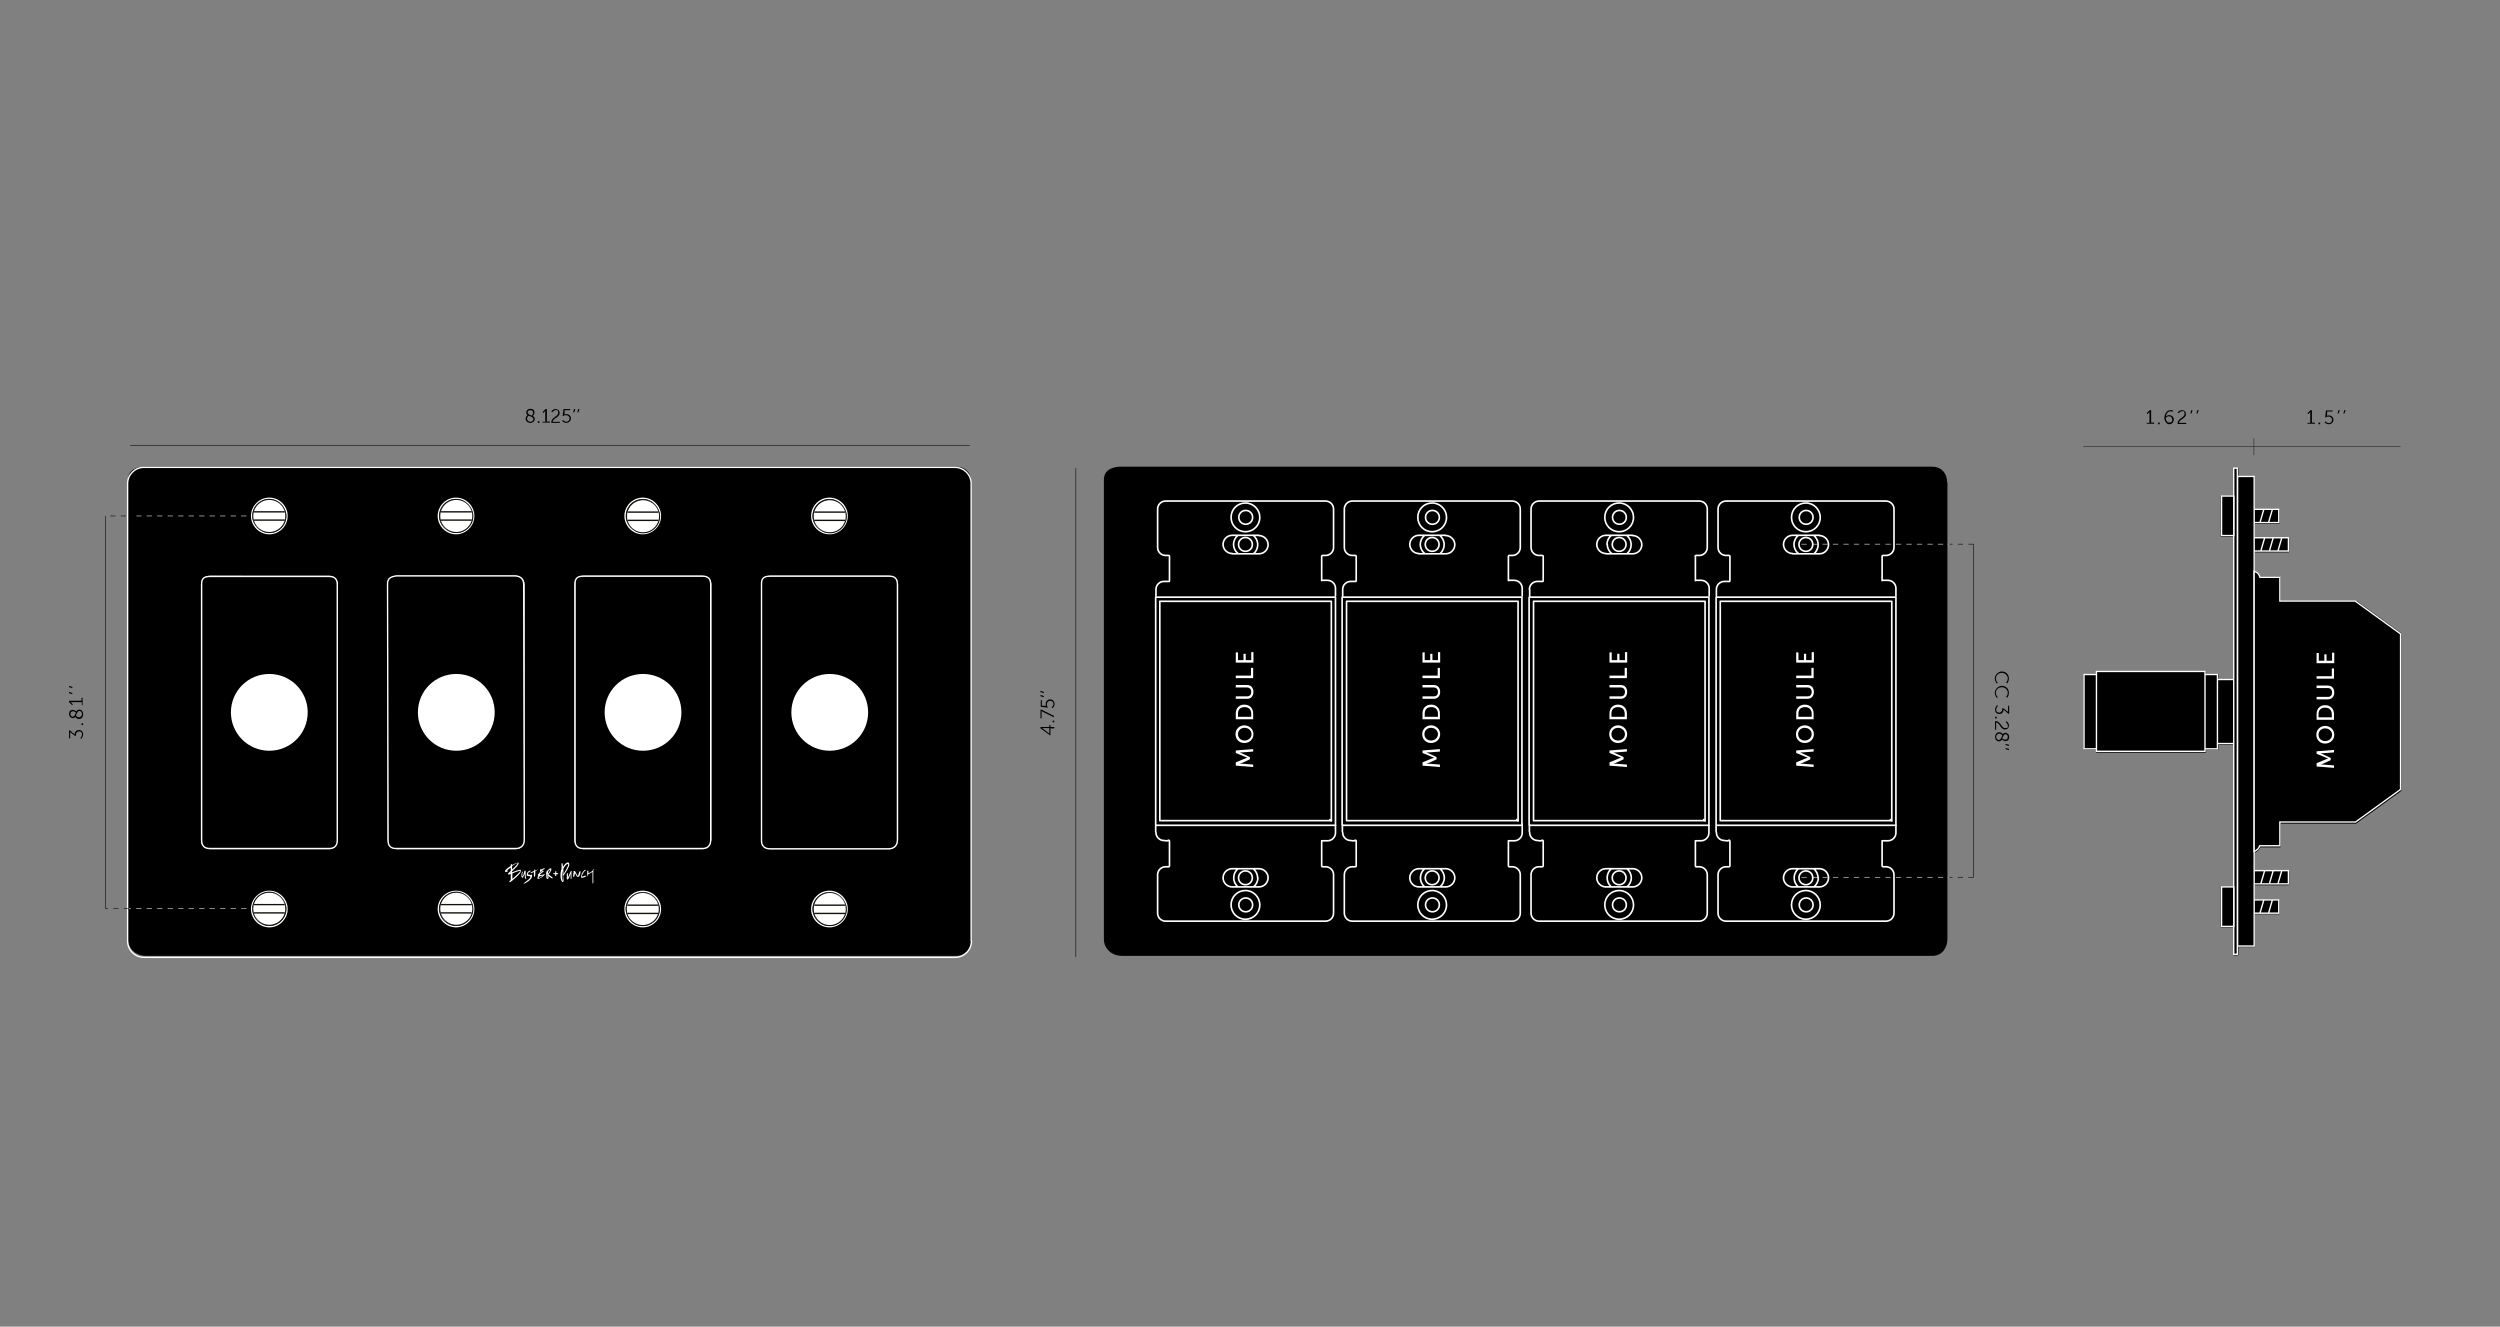 <svg xmlns="http://www.w3.org/2000/svg" viewBox="0 0 905.1 480.3"><rect x="0" y="0" width="905.1" height="480.3" fill="#808080" stroke="none"/><defs><clipPath id="clippath"><rect width="12.4" height="12.4" x="91.3" y="180.6" class="st6" rx="6.2" ry="6.2"/></clipPath><clipPath id="clippath-1"><rect width="12.4" height="12.4" x="91.3" y="322.8" class="st6" rx="6.2" ry="6.2"/></clipPath><clipPath id="clippath-2"><rect width="12.4" height="12.4" x="159" y="180.6" class="st6" rx="6.2" ry="6.2"/></clipPath><clipPath id="clippath-3"><rect width="12.4" height="12.4" x="159" y="322.8" class="st6" rx="6.2" ry="6.2"/></clipPath><clipPath id="clippath-4"><rect width="12.4" height="12.4" x="226.5" y="323" class="st6" rx="6.2" ry="6.2"/></clipPath><clipPath id="clippath-5"><rect width="12.4" height="12.4" x="294.2" y="323" class="st6" rx="6.2" ry="6.2"/></clipPath><clipPath id="clippath-6"><rect width="12.4" height="12.4" x="294.2" y="180.7" class="st6" rx="6.2" ry="6.2"/></clipPath><clipPath id="clippath-7"><rect width="12.4" height="12.4" x="226.6" y="180.7" class="st6" rx="6.2" ry="6.2"/></clipPath><style>.st0,.st1,.st10,.st12,.st14,.st2,.st4,.st6,.st7,.st8,.st9{fill:none}.st0,.st1,.st7{stroke:#000}.st0,.st1,.st12,.st14,.st4,.st7{stroke-width:.2px}.st1,.st14{stroke-dasharray:1.9 1.9}.st2{stroke-width:.6px}.st14,.st2,.st4,.st9{stroke:#fff}.st18,.st19,.st2,.st9{stroke-linecap:round;stroke-linejoin:round}.st20{fill:#fff}.st4,.st7{stroke-dasharray:1.9 1.9}.st10,.st8{stroke-miterlimit:10}.st10,.st18,.st19,.st9{stroke-width:.5px}.st8{stroke-width:.4px}.st10,.st8{stroke:#12110c}.st18{stroke:#020203}.st19{stroke:#fffdfd}.st12{stroke:#231f20}</style></defs><g id="Layer_1"><path d="M351.5 174.8v165.1c0 2.9-1.7 5.9-5.1 5.9H52.8c-3.4 0-6.2-2.4-6.2-5.8V173.7c0-3.4 2.9-4.4 5.7-4.5h293.6c3.4-.1 5.5 2.1 5.5 5.6ZM704.8 174.8v165.1c0 2.9-1.7 5.9-5.1 5.9H406.1c-3.4 0-6.2-2.4-6.2-5.8V173.7c0-3.4 2.9-4.4 5.7-4.5h293.6c3.4-.1 5.5 2.1 5.5 5.6Z" class="st18"/><path d="M227.6 186.8c0-2.8 2.3-5.1 5.1-5.1s5.1 2.3 5.1 5.1-2.3 5.1-5.1 5.1-5.1-2.3-5.1-5.1m-1.3 0c0-3.5 2.9-6.4 6.4-6.4s6.4 2.9 6.4 6.4-2.9 6.4-6.4 6.4-6.4-2.9-6.4-6.4m68.9 0c0-2.8 2.3-5.1 5.1-5.1s5.1 2.3 5.1 5.1-2.3 5.1-5.1 5.1-5.1-2.3-5.1-5.1m-1.3 0c0-3.5 2.9-6.4 6.4-6.4s6.4 2.9 6.4 6.4-2.9 6.4-6.4 6.4-6.4-2.9-6.4-6.4m-133.9 0c0-2.8 2.3-5.1 5.1-5.1s5.1 2.3 5.1 5.1-2.3 5.1-5.1 5.1-5.1-2.3-5.1-5.1m-1.3 0c0-3.5 2.9-6.4 6.4-6.4s6.4 2.9 6.4 6.4-2.9 6.4-6.4 6.4-6.4-2.9-6.4-6.4m-67.6 0c0-3.5 2.9-6.4 6.4-6.4s6.4 2.9 6.4 6.4-2.9 6.4-6.4 6.4-6.4-2.9-6.4-6.4m0 142.3c0-3.5 2.9-6.4 6.4-6.4s6.4 2.9 6.4 6.4-2.9 6.4-6.4 6.4-6.4-2.9-6.4-6.4m67.6 0c0-3.5 2.9-6.4 6.4-6.4s6.4 2.9 6.4 6.4-2.9 6.4-6.4 6.4-6.4-2.9-6.4-6.4m67.6 0c0-3.5 2.9-6.4 6.4-6.4s6.4 2.9 6.4 6.4-2.9 6.4-6.4 6.4-6.4-2.9-6.4-6.4m67.6 0c0-3.5 2.9-6.4 6.4-6.4s6.4 2.9 6.4 6.4-2.9 6.4-6.4 6.4-6.4-2.9-6.4-6.4" class="st9"/><path d="M191.2 316.3v-.9m0 .9v1m.1 0s0 0 0 0m.1.1s0 0 0 0m-.1.1v-.1m-.1.2s0 0 0 0m-.2-.1h.2m-.2-.2v.2m0-.5v.2m0-.4v.2m0-.4v.2s0 0 0 0m0-.6v.4m-.1-.7v.4m0-.7v.2m0-.2s0 0 0 0q0 0 0 0t0 0m-1 .6v.7m.1-1.3v.3l-.1.3m.7 2.7v.1m.8-.6c-.3.2-.5.3-.8.5m1.3-.9-.3.3-.2.2m1-1-.3.3-.2.2m.7-.8v.3m.1-.6v.3m-.3-.5h.2s0 0 0 0h0s0 0 0 0h0m-.6-.1h.4m-.7-.1h.2l.2.1m-.6-.3c0 .1 0 .2.1.3m0-.5v.2m.1-.4v.2m.3-.6-.2.2v.2m.5-.8-.2.2v.2m.4-.5h-.1s0 0 0 0m.2.1v-.1q0 0 0 0m-.1.4s.1-.1.1-.2m-.4.3h.1l.1-.1m-.3.2v-.1m-.1.3v-.2m-.2.4v-.2m0 .4v-.2m0 .2s0 .1.1.1m.2.1h-.1s0 0 0 0m.6.1h-.4m.7.1h-.1l-.2-.1m.4.4s0-.2-.1-.2m0 .5v-.4m-1.2 1.7.9-.8.4-.5m-1.8 1.7.3-.2.2-.2m-.8.5h.2c0-.1.1-.2.1-.2m-.5.3h.2m-.3 0s0 0 0 0m0-.1s0 0 0 0m3.4-2.2s0 0 0 0m0-.6v.6m0-1.2v.6m-.3-.5h.3m-.6.2h.1l.1-.2m-.4.3h.2l.1-.2m-.8.2v.1m.1-.2v.1m.9-.6-.9.4m1.1-.5s0 0 0 0m0 0h.1m0-.2v.1m0-.2v.2m0-.3s0 0 0 0m.1-.1s0 0 0 0m.1.1h-.1m.2.2s0 0 0 0q0 0 0 0v-.1m0 .1h.2m.2-.2h-.1q0 0 0 0m.6-.1h-.1m.1.1s0 0 0 0m0 0s0 0 0 0m-.1.2s.1 0 .1-.1m-.4.2h.2l.1-.1m-.9.5v-.1m0 .2v-.1m0 1.3v-1.2m0 1.4v-.2m-.1.2s0 0 0 0m-.1-.1q0 0 0 0m-.1-.1v.1m-1-.9h.3m-.4 0s0 0 0 0m2.1-1.3h-.1q0 0 0 0m.3 0h-.1s0 0 0 0m-.5.5h.2l.1-.1m-.5.2h.1l.1-.2m.5 1.8v.2m0-.4v.2m0-.2s0 0 0 0m-.2-.1s0 0 0 0 0 0 0 0 0 0 0 0m.1-.2v.2m.1-.4v.2m.2-.3v.2m.2-.8v.2m.1-.4v.2m0-.2v-.1m.2-.6-.2.2m.3-.1h-.1m.1 0s0 0 0 0m.3 0h-.1s0 0 0 0m.3-.1h-.1v.1m.4-.3h-.1v.1m.3-.1h-.2m.3 0s0 0 0 0m.1 0s0 0 0 0m-.1.1s0 0 0 0 0 0 0 0m-.5.2h.3c0-.1.2-.2.2-.2m-.5.2c-.2 0-.4.2-.5.4m0 0s0 0 0 0m.6 0s0 0 0 0m.1.1v-.1m-.1.2s0 0 0 0m-.1.1q0 0 0 0m-.2.1v-.1m-.6.6.2-.2h.2m-.4.2c-.1 0-.2.2-.2.4m0 0s0 0 0 0 0 0 0 0m1.1-.2h-.4l-.7.2m1.6-.1h-.4m.4.1q0 0 0 0m-1.5-1.4v.1h0s0 0 0 0m.1-.2v.2m.5 0h-.2m.5 0h-.2m-.1.6v-.1m-.1.2s0 0 0 0m-.7.1v.2m0-.3v.1m.1-.2v.2m.4 1.2.6-.4h.2m-1.4.7h.3c0-.1.3-.3.3-.3m-.7.3h.2m-.2-.2v.2s0 0 0 0h0s0 0 0 0m.1-.4v.2m.1-.4v.2m.2-.4s-.2 0-.2.1m.7-.2h-.4l-.1.1m.5-.1h.5m.1-.1s0 0 0 0 0 0 0 0 0 0 0 0m0 .1s0 0 0 0q0 0 0 0m-.9-1v.2l-.1.1m.4-.5c-.1 0-.2 0-.3.2m.5-.2s0 0 0 0m.1 0s0 0 0 0m-.4.2h.2c0-.1.1-.3.1-.3m-.6.6h.2c0-.1.2-.2.2-.2m.5 1.3.4-.3h0s0 0 0 0h0s0 0 0 0m-.8.5h.2c0-.1.1-.2.1-.2m-.7.5.2-.2h.2m-1.2.5c.3 0 .6-.2.8-.3m-1 .2s0 0 0 0 0 0 0 0 0 0 0 0m.2-.4c0 .1-.1.3-.1.5" style="fill:none;stroke-linecap:round;stroke-linejoin:round;stroke-width:.5px;stroke:#020203"/><path d="M321.9 208.7h-43.2m0 0c-1.6 0-2.9 1.3-2.9 2.9m0 0v92.6m0 0c0 1.6 1.3 2.9 2.9 2.9m0 .1h43.2m-202.8-98.5H75.9m132.3 95.5c0 1.6 1.3 2.9 2.9 2.9m-92 .1c1.6 0 2.9-1.3 2.9-2.9m.1-.1v-92.6m0 0c0-1.6-1.3-2.9-2.9-2.9m-43.3 0c-1.6 0-2.9 1.3-2.9 2.9m0 0v92.6m0 0c0 1.6 1.3 2.9 2.9 2.9m0 .1h43.2m67.6 0c1.6 0 2.9-1.3 2.9-2.9m.1-.1v-92.6m0 0c0-1.6-1.3-2.9-2.9-2.9m-.1 0h-43.2m0 0c-1.6 0-2.9 1.3-2.9 2.9m0 0v92.6m0 0c0 1.6 1.3 2.9 2.9 2.9m0 .1h43.2m67.6 0c1.6 0 2.9-1.3 2.9-2.9m.1-.1v-92.6m0 0c0-1.6-1.3-2.9-2.9-2.9m-.1 0h-43.2m0 0c-1.6 0-2.9 1.3-2.9 2.9m0 0v92.6m2.9 3h43.2m67.6 0c1.6 0 2.9-1.3 2.9-2.9m.1-.1v-92.6m0 0c0-1.6-1.3-2.9-2.9-2.9M92.4 186.8c0-2.8 2.3-5.1 5.1-5.1s5.1 2.3 5.1 5.1-2.3 5.1-5.1 5.1-5.1-2.3-5.1-5.1m0 142.3c0-2.8 2.3-5.1 5.1-5.1s5.1 2.3 5.1 5.1-2.3 5.1-5.1 5.1-5.1-2.3-5.1-5.1m67.6 0c0-2.8 2.3-5.1 5.1-5.1s5.1 2.3 5.1 5.1-2.3 5.1-5.1 5.1-5.1-2.3-5.1-5.1m67.6 0c0-2.8 2.3-5.1 5.1-5.1s5.1 2.3 5.1 5.1-2.3 5.1-5.1 5.1-5.1-2.3-5.1-5.1m67.6 0c0-2.8 2.3-5.1 5.1-5.1s5.1 2.3 5.1 5.1-2.3 5.1-5.1 5.1-5.1-2.3-5.1-5.1M52.1 169.2c-3.2 0-5.9 2.6-5.9 5.9m0 165.6c0 3.2 2.6 5.9 5.9 5.9m299.5-171.5c0-3.2-2.6-5.9-5.9-5.9m.1 177.4c3.2 0 5.9-2.6 5.9-5.9M46.2 175.1v165.7m5.9 5.8h293.7m0-177.4H52.1m299.5 171.5V175" class="st9"/><path d="M191.1 150.3c-.4-.2-.6-.5-.6-1s.5-1.3 1.5-1.3 1.5.5 1.5 1.3-.6 1.3-.6 1.3c.4.2.7.6.7 1.1 0 .8-.7 1.4-1.6 1.4s-1.7-.6-1.7-1.5.7-1.3.8-1.4Zm.4.2c-.2 0-.7.5-.7 1.1s.6 1.1 1.2 1.1 1.1-.4 1.1-1-.9-.9-1.6-1.2m1 0s.5-.5.5-1.1-.4-.9-1-.9-1 .4-1 .8c0 .6.8.9 1.5 1.2M194.7 152.5h.6v.6h-.6zM196.3 152.7h1.1v-4s0 .1-.2.3l-.5.5-.3-.3 1.1-1.1h.5v4.5h1.1v.4h-2.7v-.4ZM199.6 152.8c0-1.7 2.5-2 2.5-3.3s-.4-1-1-1-1.1.7-1.1.7l-.4-.2s.5-.9 1.5-.9 1.5.6 1.5 1.4c0 1.7-2.5 1.9-2.5 3.2h2.6v.4h-3.1zM203.9 152.1s.4.6 1.1.6 1.2-.5 1.2-1.2-.6-1.2-1.3-1.2-.9.3-.9.3h-.3c0-.1.3-2.5.3-2.5h2.4v.4h-2v1.3c-.2.2-.2.3-.2.3s.3-.2.8-.2c1 0 1.7.7 1.7 1.6s-.8 1.6-1.7 1.6-1.5-.7-1.5-.7l.3-.3ZM207.8 148.1h.5l-.4 1.2h-.4zM209.3 148.1h.5l-.4 1.2h-.4z"/><path d="M47.1 161.2h304" class="st0"/><path d="m380 266.1-3.3-2.4v-.5h3.2v-.7h.4v.7h1.4v.5h-1.4v2.5h-.3Zm-.1-2.5h-2.6s.2.1.4.3l2.2 1.7v-1.9ZM381.1 261.5v-.6h.6v.6zM377.6 257.7c-.3-.1-.5-.3-.5-.3v2.7h-.4v-3.2h.3l4.6 2.3v.5l-4.1-2ZM380.8 256s.6-.4.6-1.1-.5-1.2-1.2-1.2-1.2.6-1.2 1.3.3.9.3.9v.3c-.1 0-2.5-.3-2.5-.3v-2.4h.4v2h1.3c.2.2.3.2.3.2s-.2-.3-.2-.8c0-1 .7-1.7 1.6-1.7s1.6.8 1.6 1.7-.7 1.5-.7 1.5l-.3-.3ZM376.7 252.1v-.5l1.2.4v.4zM376.7 250.6v-.5l1.2.4v.4z"/><path d="M389.5 169.5v177" style="fill:none;stroke:#000;stroke-width:.2px"/><path d="M727.3 245.6c0 1.2-.6 1.8-.6 1.8l-.4-.3s.6-.6.6-1.5-.9-2-2.1-2-2.2.8-2.2 2 .7 1.6.7 1.6l-.3.3s-.8-.7-.8-1.9 1.2-2.5 2.6-2.5 2.5 1.1 2.5 2.5M727.3 250.8c0 1.2-.6 1.8-.6 1.8l-.4-.3s.6-.6.6-1.5-.9-2-2.1-2-2.2.8-2.2 2 .7 1.6.7 1.6l-.3.3s-.8-.7-.8-1.9 1.2-2.5 2.6-2.5 2.5 1.1 2.5 2.5M723.3 255.6s-.6.5-.6 1.3.4 1.1 1.1 1.1 1.1-.6 1.1-1.3v-.3h.3c0-.1 1.5 1.1 1.5 1.1.2.1.3.3.3.3v-2.3h.4v2.9h-.3l-1.7-1.5c0 .6-.4 1.6-1.5 1.6s-1.6-.7-1.6-1.6.7-1.6.7-1.6l.4.3ZM722.9 259.5v.6h-.6v-.6zM722.6 261.1c1.7 0 2 2.5 3.3 2.5s1-.4 1-1-.7-1.1-.7-1.1l.2-.4s.9.5.9 1.5-.6 1.5-1.4 1.5c-1.7 0-1.9-2.5-3.2-2.5v2.6h-.4v-3.1zM725.1 265.9c.2-.4.5-.6 1-.6s1.3.5 1.3 1.5-.5 1.5-1.3 1.5-1.3-.6-1.3-.6c-.2.4-.6.7-1.1.7-.8 0-1.4-.7-1.4-1.6s.6-1.7 1.5-1.7 1.3.7 1.4.8Zm-.2.4c0-.2-.5-.7-1.1-.7s-1.1.6-1.1 1.2.4 1.1 1 1.1.9-.9 1.2-1.6m0 1s.5.5 1.1.5.9-.4.9-1-.4-1-.8-1c-.6 0-.9.8-1.2 1.5M727.3 269.6v.5l-1.2-.4v-.4zM727.3 271.1v.5l-1.2-.4v-.4z"/><path d="M714.5 317.6V197" style="fill:none;stroke:#000;stroke-width:.2px"/><path d="M38.2 329V186.8" class="st0"/><path d="M49.4 186.8H38.2" class="st7"/><path d="M96.8 186.8H49.4" class="st4"/><path d="M46.7 329h-8.5" class="st7"/><path d="M96.8 329H46.7" class="st4"/><path d="M29.1 267.2s.6-.5.6-1.3-.4-1.1-1.1-1.1-1.1.6-1.1 1.3v.3h-.3c0 .1-1.5-1.1-1.5-1.1-.2-.1-.3-.3-.3-.3v2.3H25v-2.9h.3l1.7 1.5c0-.6.4-1.6 1.5-1.6s1.6.7 1.6 1.6-.7 1.6-.7 1.6l-.4-.3ZM29.5 262.5v-.6h.6v.6zM27.3 259.4c-.2.4-.5.6-1 .6s-1.3-.5-1.3-1.5.5-1.5 1.3-1.5 1.3.6 1.3.6c.2-.4.6-.7 1.1-.7.8 0 1.4.7 1.4 1.7s-.6 1.7-1.5 1.7-1.3-.7-1.4-.8Zm.2-1.4s-.5-.5-1.1-.5-.9.4-.9 1 .4 1 .8 1c.6 0 .9-.8 1.2-1.5m0 1c0 .2.5.7 1.1.7s1.1-.6 1.1-1.2-.4-1.1-1-1.1-.9.9-1.2 1.6M29.6 255.3v-1.1h-4s.1 0 .3.3l.5.5-.3.3-1.1-1.1v-.5h4.5v-1.1h.4v2.7h-.4ZM25 251v-.5l1.2.4v.4zM25 248.8v-.5l1.2.4v.4z"/><g style="clip-path:url(#clippath)"><path d="M97.5 192.8c-3.3 0-6-2.7-6-6s2.7-6 6-6 6 2.7 6 6-2.7 6-6 6" class="st20"/><path d="M97.5 192.8c-3.3 0-6-2.7-6-6s2.7-6 6-6 6 2.7 6 6-2.7 6-6 6Z" class="st8"/><path d="M103.1 188.3H91.9m11.2-3H91.9" class="st10"/></g><g style="clip-path:url(#clippath-1)"><path d="M97.5 335c-3.3 0-6-2.7-6-6s2.7-6 6-6 6 2.7 6 6-2.7 6-6 6" class="st20"/><path d="M97.5 335c-3.3 0-6-2.7-6-6s2.7-6 6-6 6 2.7 6 6-2.7 6-6 6Z" class="st8"/><path d="M103.1 330.5H91.9m11.2-3H91.9" class="st10"/></g><g style="clip-path:url(#clippath-2)"><path d="M165.2 192.8c-3.3 0-6-2.7-6-6s2.7-6 6-6 6 2.7 6 6-2.7 6-6 6" class="st20"/><path d="M165.2 192.8c-3.3 0-6-2.7-6-6s2.7-6 6-6 6 2.7 6 6-2.7 6-6 6Z" class="st8"/><path d="M170.8 188.3h-11.2m11.2-3h-11.2" class="st10"/></g><g style="clip-path:url(#clippath-3)"><path d="M165.2 335c-3.3 0-6-2.7-6-6s2.7-6 6-6 6 2.7 6 6-2.7 6-6 6" class="st20"/><path d="M165.2 335c-3.3 0-6-2.7-6-6s2.7-6 6-6 6 2.7 6 6-2.7 6-6 6Z" class="st8"/><path d="M170.8 330.5h-11.2m11.2-3h-11.2" class="st10"/></g><g style="clip-path:url(#clippath-4)"><path d="M232.7 335.1c-3.3 0-6-2.7-6-6s2.7-6 6-6 6 2.7 6 6-2.7 6-6 6" class="st20"/><path d="M232.7 335.1c-3.3 0-6-2.7-6-6s2.7-6 6-6 6 2.7 6 6-2.7 6-6 6Z" class="st8"/><path d="M238.3 330.7h-11.2m11.2-3h-11.2" class="st10"/></g><g style="clip-path:url(#clippath-5)"><path d="M300.4 335.1c-3.3 0-6-2.7-6-6s2.7-6 6-6 6 2.7 6 6-2.7 6-6 6" class="st20"/><path d="M300.4 335.1c-3.3 0-6-2.7-6-6s2.7-6 6-6 6 2.7 6 6-2.7 6-6 6Z" class="st8"/><path d="M306 330.7h-11.2m11.2-3h-11.2" class="st10"/></g><g style="clip-path:url(#clippath-6)"><path d="M300.4 192.9c-3.3 0-6-2.7-6-6s2.7-6 6-6 6 2.7 6 6-2.7 6-6 6" class="st20"/><path d="M300.4 192.9c-3.3 0-6-2.7-6-6s2.7-6 6-6 6 2.7 6 6-2.7 6-6 6Z" class="st8"/><path d="M306 188.4h-11.2m11.2-3h-11.2" class="st10"/></g><g style="clip-path:url(#clippath-7)"><path d="M232.8 192.9c-3.3 0-6-2.7-6-6s2.7-6 6-6 6 2.7 6 6-2.7 6-6 6" class="st20"/><path d="M232.8 192.9c-3.3 0-6-2.7-6-6s2.7-6 6-6 6 2.7 6 6-2.7 6-6 6Z" class="st8"/><path d="M238.4 188.4h-11.2m11.2-3h-11.2" class="st10"/></g><path d="M119.1 307.2H76q-3 0-3-3v-92.9c0-2 1.1-2.6 3-2.6h43.2c2 0 2.9 1 2.9 2.9v92.6q0 3-3 3M186.6 307.2h-43.2c-2 0-2.9-1-2.9-2.9l-.2-92.9c0-2 1.1-2.6 3.2-2.9h43.2c1.9.2 2.9 1.2 2.9 3.2l.2 92.4c0 2-1.2 3.1-3.1 3.1ZM254.3 307.2h-43.2c-2 0-2.9-1-2.9-2.9v-93.1c0-2 1.1-2.6 3-2.6h43.2c2 0 2.9 1 2.9 2.9v92.6c0 2-1.1 3.1-3 3.1M321.8 307.3h-43.1c-2 0-3.1-1.2-3-3.1v-93c0-2 1.1-2.6 3.1-2.6H322c2 0 2.9 1 2.9 2.9v92.6c0 2-1.2 3.2-3.2 3.2Z" class="st19"/><path d="M194.7 314.8c-.1 0-.8.4-.9.4 0-.4-.2-.4-.2-.4s-.2 0-.2.3v.2l-1.2.5c-.2 0 0 .2 0 .3.2 0 .9-.3 1.1-.4v1.4c0 .2 0 .4.2.3.4 0 .3-2 .3-2 .2 0 .4-.2.5-.3.7-.4.5-.6.3-.5ZM188.7 315.1c-.4-.4-.9-.2-3.3.7v-.4s1.6-1.5 1.8-1.8c.5-.6.8-1.3.4-1.3-.5 0-1.7.6-2.3.9v-.2c0-.1 0-.2-.2-.2s-.2.3-.2.3v.4l-.9.6c-.3.2-.5.4-.8.7l-.2.2c-.3.3-.2.5-.1.6.2.2.6 0 .7 0 0 0 .4-.2.3-.3 0-.2-.4 0-.4 0h-.1c.1-.1.5-.5 1.1-.9 0 0 .2-.2.4-.3v1.2c-.1.1-.9.8-1 1 0 .6.7.2 1 .1v2.2s-.5.3-.5.6c0 0 0 .2.2.2h.1c.3-.2 4.4-3.4 3.8-4.1Zm-1.3-2.5c0 .3-1.9 2.1-1.9 2.1h-.1v-1.2c.3-.2 1.7-1.1 1.9-1Zm-2.8 3.5s.4-.3.4-.4v.2s-.4.1-.4.2m.9 2.1v-2s2.3-1 2.8-.9h.1c0 .4-2.4 2.5-2.9 2.9M190 316.2v1.5c0 .6.2.4.3.4.2 0 .2-.1.2-.2 0-.2-.2-.1-.2-1.3s.1-1.4-.2-1.4-.3.3-.3.5-.5 1.7-.7 1.6v-.8c0-.8.1-.5.2-.7v-.2h-.3v.1c0 .2-.1.4-.2.7v.7c0 .2 0 .6.3.7s.9-1.6 1-1.7Z" class="st20"/><path d="M191.9 316.7s-.7 0-.8-.2.3-.8.7-.9.2-.1.2-.3-.1-.2-.4 0c-.8.4-.9 1.1-.9 1.4s0 .3.2.4c.1 0 .3 0 .4.1h.4c.2 0 .3 0 .3.2v.3c-.2.3-.6.8-2.2 1.9s0 0 0 .2v.1c.2 0 2.7-1.3 2.8-2.6s0-.5-.5-.5ZM197.2 316.6c0-.1 0-.2-.5 0s-1.2.2-1.2.2c0-.2.1-.3.2-.4.4-.3 1-.8 1-.8.5-.4-.5-.4-.6-.4.1 0 .5-.3.5-.3.3-.2.5-.1.6-.4s-.3-.2-1 .2-.1 0-.2 0 0-.3-.2-.1c-.1 0-.3.4-.3.5v.5s-.2.6-.3.6l-.2.2s-.5.4-.2.6.1 0 .1 0-.4.7-.3 1 .1.2.2.2c.7 0 2.6-1.3 2.4-1.8Zm-.5.3s-1 .8-1.5 1 .1-.6.1-.6 0-.1.2-.1c0 0 1.2-.2 1.2-.3m-1.1-.9s.1-.5.3-.5h.5c-.1 0-.7.5-.8.6ZM198.6 316.6c0-.1 1-1.2 1-1.8s0-.4-.3-.4c-.2 0-.6.1-1 .8 0 0 0-.2-.1-.1-.2 0-.7.9-.5 2.1s.4 1 .7 1 .1-1.1.1-1.1 1.1.9 1.4.9.2 0 .2-.2-1.5-1.2-1.5-1.2m-.2-.4v-.6c0-.1.6-.9.8-.7.1.1-.7 1.4-.8 1.4Zm-.2 1.7c-.5-.6-.2-2-.1-1.7 0 .1.1 1.7.1 1.7M215.1 315v-.2s0-.1-.2-.1l-.2.2s0 .2-.1.2l-.4.4c-.1.1-.3.2-.4.3-.1 0-.3.2-.4.2h-.1c-.1 0-.3.1-.3.2v-.8c0-.1 0-.2-.2-.2s-.2 0-.2.2v1.8h.2v-.3c0-.1 0-.2.1-.3 0 0 .1-.1.2-.1 0 0 1.2-.7 1.4-.8v4.1h.1c.1 0 .2 0 .2-.2v-4.7ZM211.9 317c-.1 0-1.1.5-1.2.3s.1-.6.2-.7c.4-1.1 1-1.4 1.1-1.4 0 0 .1-.2 0-.3s0 0-.1 0h-.1c-1 .7-1.3 1.7-1.4 2.3s.2.6.3.6c.6 0 1.4-.4 1.6-.7 0-.1 0-.2-.3 0ZM210 315.4c-.2 0-.3.4-.4.6 0 .2-.3 1.1-.4 1.1-.4 0-.7-1.8-1.3-1.8s-.2 0-.2.2c0 0-.2 1.3-.2 1.7s.2.4.4.1c.1-.2.2-.8.2-.9s0-.4.2-.1.4 1.1.9 1.2c.8 0 1.2-2.1.8-2.2ZM202 316.1h-.6v-.6c0-.2-.4 0-.4 0v.6h-.5c-.2 0-.3.4-.1.4h.6v.6c0 .2.4 0 .4 0v-.6h.5c.2 0 .3-.4.1-.4M204 317c.8-1.1 2.2-3.2 2.1-4.1 0-1.4-1.6-.4-2.3 1 0 0 0-1.4-.3-1.4s-.1 0-.2.1v2c-.6 1.4-.5 4.2.3 4.7s.2-2.2.3-2.2Zm-.4-1.7.2 3.6c-.4-.4-.5-2.7-.2-3.6m.3-.6c0-.2.2-.4.3-.6s.3-.4.4-.6c.2-.2.3-.4.5-.5s.3-.2.5-.2h.1v.2c0 .8-1.7 3.4-1.7 3.5 0 0-.1-1.7 0-1.9ZM207 315.5v-.2h-.2c-.2.1-.6 1-1.2 2.4v-1.4c0-.2-.1-.2-.2-.2 0 0-.1 0-.2.3v1.8s0 .1.2.2h.2c.4-.4 1-2.1 1-2.1v1.8s0 .1.1.1.2 0 .2-.2v-2.4ZM207 315.2" class="st20"/><path d="M652.2 197h53.5M652.2 317.6h53.5" class="st14"/><path d="M714.5 197h-8.8M714.5 317.6h-8.8" class="st1"/><path d="M111.4 257.9c0 7.7-6.2 13.9-13.9 13.9s-13.9-6.2-13.9-13.9S89.8 244 97.5 244s13.9 6.2 13.9 13.9M179.1 257.9c0 7.7-6.2 13.9-13.9 13.9s-13.9-6.2-13.9-13.9 6.2-13.9 13.9-13.9 13.9 6.2 13.9 13.9M246.7 257.9c0 7.7-6.2 13.9-13.9 13.9s-13.9-6.2-13.9-13.9 6.2-13.9 13.9-13.9 13.9 6.2 13.9 13.9M314.3 257.9c0 7.7-6.2 13.9-13.9 13.9s-13.9-6.2-13.9-13.9 6.2-13.9 13.9-13.9 13.9 6.2 13.9 13.9" class="st20"/></g><g id="Layer_2"><path d="M869.3 229.2 853 217.4h-27.3v-8.3q0-.3-.3-.3h-7c-.4-1.3-1.4-1.9-2-2.1V200h12.1q.3 0 .3-.3v-4.8q0-.3-.3-.3h-12.1v-4.9h8.6q.3 0 .3-.3v-4.8q0-.3-.3-.3h-8.6v-11.6q0-.3-.3-.3h-5.7v-2.7q0-.3-.3-.3h-1.3q-.3 0-.3.3v9.8h-4.2q-.3 0-.3.3v14.3q0 .3.3.3h4.2v51.4h-5.3v-1.5q0-.3-.3-.3h-4.2v-.7q0-.3-.3-.3h-39.3q-.3 0-.3.3v.7h-4.2q-.3 0-.3.3v26.9q0 .3.3.3h4.2v.7q0 .3.3.3h39.3q.3 0 .3-.3v-.7h4.2q.3 0 .3-.3v-1.5h5.3v51.2h-4.2q-.3 0-.3.3v14.3q0 .3.3.3h4.2v9.8q0 .3.3.3h1.3q.3 0 .3-.3v-2.7h5.7q.3 0 .3-.3V331h8.6q.3 0 .3-.3v-4.8q0-.3-.3-.3h-8.6v-5.1h12.1q.3 0 .3-.3v-4.8q0-.3-.3-.3h-12.1v-6.4c.9-.4 1.6-1.1 1.9-1.9h7.1q.3 0 .3-.3v-8.3H853l16.3-11.8s.1-.2.1-.3v-56.3c0-.1 0-.2-.1-.3ZM777.1 153.1h1.1v-4s0 .1-.2.3l-.5.5-.3-.3 1.1-1.1h.5v4.5h1.1v.4h-2.7v-.4ZM781.3 153h.6v.6h-.6zM783.6 151.3c0-1.2.7-2.8 2.2-2.8s.9.2.9.2l-.2.4s-.3-.2-.7-.2c-1 0-1.6 1-1.7 2 .2-.4.7-.6 1.3-.6.9 0 1.6.7 1.6 1.6s-.7 1.7-1.6 1.7-1.8-1-1.8-2.3m2.8.6c0-.7-.4-1.2-1.1-1.2s-1.2.4-1.2.8c0 .7.5 1.5 1.3 1.5s1.1-.5 1.1-1.2ZM788.4 153.2c0-1.7 2.5-2 2.5-3.3s-.4-1-1-1-1.1.7-1.1.7l-.4-.2s.5-.9 1.5-.9 1.5.6 1.5 1.4c0 1.7-2.5 1.9-2.5 3.2h2.6v.4h-3.1zM793.3 148.5h.5l-.4 1.2h-.4zM795.5 148.5h.5l-.4 1.2h-.4zM835.3 153.1h1.1v-4s0 .1-.2.3l-.5.5-.3-.3 1.1-1.1h.5v4.5h1.1v.4h-2.7v-.4ZM839.4 153h.6v.6h-.6zM842 152.6s.4.6 1.1.6 1.2-.5 1.2-1.2-.6-1.2-1.3-1.2-.9.3-.9.3h-.3c0-.1.3-2.5.3-2.5h2.4v.4h-2v1.3c-.2.2-.2.3-.2.3s.3-.2.8-.2c1 0 1.7.7 1.7 1.6s-.8 1.6-1.7 1.6-1.5-.7-1.5-.7l.3-.3ZM846.6 148.5h.5l-.4 1.2h-.4zM848.7 148.5h.5l-.4 1.2h-.4z"/><path d="M754.2 161.6h114.9M816 158.6v6.2" class="st12"/><path d="M838.7 277.2v-.9l3.4-1.4c.3-.1.8-.3.8-.3s-.5-.2-.8-.3l-3.4-1.4v-.9l6.3-.5v.9l-4 .3h-.9s.6.2.9.4l2.8 1.3v.8l-2.8 1.3-.9.3h.9l4 .3v.9l-6.3-.5ZM838.6 266c0-1.8 1.4-3.2 3.2-3.2s3.3 1.4 3.3 3.2-1.4 3.2-3.3 3.2-3.2-1.4-3.2-3.2m5.7 0c0-1.3-1.1-2.3-2.5-2.3s-2.4 1-2.4 2.3 1 2.3 2.4 2.3 2.5-1 2.5-2.3M838.7 260.6v-2.1c0-1.9 1.2-3.2 3.1-3.2s3.2 1.3 3.2 3.2v2.1zm5.5-2c0-1.4-.8-2.4-2.4-2.4s-2.4.9-2.4 2.4v1.1h4.8zM838.7 253.2v-.9h4.1c1 0 1.5-.6 1.5-1.6s-.6-1.6-1.5-1.6h-4.1v-.9h4.1c1.4 0 2.3 1 2.3 2.5s-.9 2.5-2.3 2.5zM838.7 245.7v-.9h5.5V242h.8v3.7zM838.7 240.1v-3.7h.8v2.8h2v-2.3h.8v2.3h2v-2.9h.8v3.8h-6.3Z" class="st20"/><path d="M852.8 217.6h-27.4V209h-7.2c-.4-1.9-2.2-2.2-2.2-2.2v101.5c1.3-.5 1.8-1.3 2.1-2.1h7.3v-8.6h27.4l16.3-11.8v-56.3l-16.3-11.8ZM759 272h39.3v-28.9H759zm43.8-2.8h5.9V246h-5.9zm-4.5 1.9h4.5v-26.9h-4.5zm-43.8 0h4.5v-26.9h-4.5zm70.2 48.9 1.4-4.8m-4.5 4.8 1.4-4.8m-4.5 4.8 1.4-4.8m-3.8 4.8h12.4v-4.8h-12.4zm8.6-120.5 1.4-4.8m-4.5 4.8 1.4-4.8m-4.5 4.8 1.4-4.8m-3.8 4.8h12.4v-4.8h-12.4zm5.2-10.3 1.4-4.8m-4.5 4.8 1.4-4.8m-3.5 4.8h8.9v-4.8h-8.9zm5.2 141.4 1.4-4.8m-4.5 4.8 1.4-4.8m-3.5 4.8h8.9v-4.8h-8.9zm-11.8-136.7h4.5v-14.3h-4.5zm0 141.5h4.5v-14.3h-4.5zm5.8 7.1h6v-170h-6zm-1.4 3h1.3v-176h-1.3z" style="fill:none;stroke:#fff;stroke-miterlimit:10;stroke-width:.5px"/><path d="M423.4 304.7v2m0-98.5v-1.8m55.1 1.8v-1.8m0 100.3v1.8m-55.1-1.8v1.8m32.4-114.7h-9.7m0 0c-1.8 0-3.3 1.5-3.3 3.3s1.5 3.3 3.3 3.3m0 .1h9.7m0 0c1.8 0 3.3-1.5 3.3-3.3s-1.5-3.3-3.3-3.3M422 181.4c-1.6 0-2.9 1.3-2.9 2.9m2.9-2.9h58m2.8 2.9c0-1.6-1.3-2.9-2.9-2.9m2.9 16.8v-13.9m-2.9 16.8c1.6 0 2.9-1.3 2.9-2.9m-4 2.9h1.2m-1.2 0q-.3 0-.3.3m0 4.9v-4.9m-55.1 4.9v-4.9m0 0q0-.3-.3-.3m0 0h-1.2m-2.8-2.9c0 1.6 1.3 2.9 2.9 2.9m-2.9-2.9v-13.9m36.7 130.2h-9.7m0 0c-1.8 0-3.3 1.5-3.3 3.3s1.5 3.3 3.3 3.3m0 0h9.7m0 0c1.8 0 3.3-1.5 3.3-3.3s-1.5-3.3-3.3-3.3m-33.8-.7c-1.6 0-2.9 1.3-2.9 2.9m4-2.9h-1.2m1.2 0q.3 0 .3-.3m0-4.9v4.9m55.1-4.9v4.9m0 0q0 .3.3.3m0 0h1.2m2.8 2.9c0-1.6-1.3-2.9-2.9-2.9m2.9 2.9v13.9m-2.9 2.9c1.6 0 2.9-1.3 2.9-2.9m-60.8 2.9h58m-60.9-2.9c0 1.6 1.3 2.9 2.9 2.9m-2.9-16.8v13.9m62.4-33.9.5.5m-63.6 1.6v-.1m65.2.1h-.1m-30 28.8c0-1.4-1.1-2.5-2.5-2.5s-2.5 1.1-2.5 2.5 1.1 2.5 2.5 2.5 2.5-1.1 2.5-2.5m2.6 0c0-2.8-2.3-5.2-5.2-5.2s-5.2 2.3-5.2 5.2 2.3 5.2 5.2 5.2 5.2-2.3 5.2-5.2m0-140.3c0-2.8-2.3-5.2-5.2-5.2s-5.2 2.3-5.2 5.2 2.3 5.2 5.2 5.2 5.2-2.3 5.2-5.2m-2.6 0c0-1.4-1.1-2.5-2.5-2.5s-2.5 1.1-2.5 2.5 1.1 2.5 2.5 2.5 2.5-1.1 2.5-2.5m-30.1 117.4c0-.2 0-.4-.2-.5-.2 0-.4 0-.5.2m-1.3-.1c.1 0 1.3.2 1.4.1m55.7-94.2v-2m-55.1 0v2m55.1 96.5v-2m-25.1 13.1c0-1.4-1.1-2.5-2.5-2.5s-2.5 1.1-2.5 2.5 1.1 2.5 2.5 2.5 2.5-1.1 2.5-2.5m1.9 0c0-1.3-.6-2.5-1.6-3.3m-5.5 0c-1.8 1.5-2.1 4.3-.5 6.1.2.2.3.4.5.5m5.6 0c1-.8 1.6-2 1.6-3.3m-2-120.7c0-1.4-1.1-2.5-2.5-2.5s-2.5 1.1-2.5 2.5 1.1 2.5 2.5 2.5 2.5-1.1 2.5-2.5m-6.8 0c0 1.3.6 2.5 1.6 3.3m5.6.1c1.8-1.5 2.1-4.3.5-6.1-.2-.2-.3-.4-.5-.5m-5.6-.1c-1 .8-1.6 2-1.6 3.3m-28.1 104.3c0 1.6 1.3 2.9 2.9 2.9M418.4 298.4v2.7m.1-85.4v-2.3m2.9-2.9c-1.6 0-2.9 1.3-2.9 2.9m60.1-3.3h2m2.9 2.9c0-1.6-1.3-2.9-2.9-2.9m2.9 5.6V213m0 85.3v3.2m-2.9 2.9c1.6 0 2.9-1.3 2.9-2.9m-5 2.9h2.1m-57.3-93.9h-1.9M418.4 216.2h65.1v82.6h-65.1z" class="st2"/><path d="M419.9 217.7H482v79.4h-62.1z" class="st2"/><path d="M447.4 276.9v-.9l3.4-1.4c.3-.1.8-.3.8-.3s-.5-.2-.8-.3l-3.4-1.4v-.9l6.3-.5v.9l-4 .3h-.9s.6.2.9.4l2.8 1.3v.8l-2.8 1.3-.9.3h.9l4 .3v.9l-6.3-.5ZM447.3 265.8c0-1.8 1.4-3.2 3.2-3.2s3.3 1.4 3.3 3.2-1.4 3.2-3.3 3.2-3.2-1.4-3.2-3.2m5.8 0c0-1.3-1.1-2.3-2.5-2.3s-2.4 1-2.4 2.3 1 2.3 2.4 2.3 2.5-1 2.5-2.3M447.4 260.4v-2.1c0-1.9 1.2-3.2 3.1-3.2s3.2 1.3 3.2 3.2v2.1zm5.6-2c0-1.4-.8-2.4-2.4-2.4s-2.4.9-2.4 2.4v1.1h4.8zM447.4 253v-.9h4.1c1 0 1.5-.6 1.5-1.6s-.6-1.6-1.5-1.6h-4.1v-.9h4.1c1.4 0 2.3 1 2.3 2.5s-.9 2.5-2.3 2.5zM447.4 245.5v-.9h5.5v-2.8h.8v3.7zM447.4 239.9v-3.7h.8v2.8h2v-2.3h.8v2.3h2v-2.9h.8v3.8h-6.3Z" class="st20"/><path d="M491 304.7v2m0-98.5v-1.8m55.1 1.8v-1.8m0 100.3v1.8m-55.1-1.8v1.8m32.4-114.7h-9.7m0 0c-1.8 0-3.3 1.5-3.3 3.3s1.5 3.3 3.3 3.3m0 .1h9.7m0 0c1.8 0 3.3-1.5 3.3-3.3s-1.5-3.3-3.3-3.3m-33.8-12.5c-1.6 0-2.9 1.3-2.9 2.9m2.9-2.9h58m2.8 2.9c0-1.6-1.3-2.9-2.9-2.9m2.9 16.8v-13.9m-2.9 16.8c1.6 0 2.9-1.3 2.9-2.9m-4 2.9h1.2m-1.2 0q-.3 0-.3.3m0 4.9v-4.9m-55.1 4.9v-4.9m0 0q0-.3-.3-.3m0 0h-1.2m-2.8-2.9c0 1.6 1.3 2.9 2.9 2.9m-2.9-2.9v-13.9m36.7 130.2h-9.7m0 0c-1.8 0-3.3 1.5-3.3 3.3s1.5 3.3 3.3 3.3m0 0h9.7m0 0c1.8 0 3.3-1.5 3.3-3.3s-1.5-3.3-3.3-3.3m-33.8-.7c-1.6 0-2.9 1.3-2.9 2.9m4-2.9h-1.2m1.2 0q.3 0 .3-.3m0-4.9v4.9m55.1-4.9v4.9m0 0q0 .3.3.3m0 0h1.2m2.8 2.9c0-1.6-1.3-2.9-2.9-2.9m2.9 2.9v13.9m-2.9 2.9c1.6 0 2.9-1.3 2.9-2.9m-60.8 2.9h58m-60.9-2.9c0 1.6 1.3 2.9 2.9 2.9m-2.9-16.8v13.9m62.4-33.9.5.5m-63.7 1.6v-.1m65.2.1h-.1m-29.9 28.8c0-1.4-1.1-2.5-2.5-2.5s-2.5 1.1-2.5 2.5 1.1 2.5 2.5 2.5 2.5-1.1 2.5-2.5m2.6 0c0-2.8-2.3-5.2-5.2-5.2s-5.2 2.3-5.2 5.2 2.3 5.2 5.2 5.2 5.2-2.3 5.2-5.2m0-140.3c0-2.8-2.3-5.2-5.2-5.2s-5.2 2.3-5.2 5.2 2.3 5.2 5.2 5.2 5.2-2.3 5.2-5.2m-2.6 0c0-1.4-1.1-2.5-2.5-2.5s-2.5 1.1-2.5 2.5 1.1 2.5 2.5 2.5 2.5-1.1 2.5-2.5M491 304.7c0-.2 0-.4-.2-.5-.2 0-.4 0-.5.2m-1.3-.1c.1 0 1.3.2 1.4.1m55.7-94.2v-2m-55.1 0v2m55.1 96.5v-2M521 317.8c0-1.4-1.1-2.5-2.5-2.5s-2.5 1.1-2.5 2.5 1.1 2.5 2.5 2.5 2.5-1.1 2.5-2.5m1.9 0c0-1.3-.6-2.5-1.6-3.3m-5.5 0c-1.8 1.5-2.1 4.3-.5 6.1.2.2.3.4.5.5m5.5 0c1-.8 1.6-2 1.6-3.3M521 197.1c0-1.4-1.1-2.5-2.5-2.5s-2.5 1.1-2.5 2.5 1.1 2.5 2.5 2.5 2.5-1.1 2.5-2.5m-6.8 0c0 1.3.6 2.5 1.6 3.3m5.5.1c1.8-1.5 2.1-4.3.5-6.1-.2-.2-.3-.4-.5-.5m-5.5-.1c-1 .8-1.6 2-1.6 3.3m-28.1 104.3c0 1.6 1.3 2.9 2.9 2.9M486 298.4v2.7m.1-85.4v-2.3m2.9-2.9c-1.6 0-2.9 1.3-2.9 2.9m60.1-3.3h2m2.9 2.9c0-1.6-1.3-2.9-2.9-2.9m2.9 5.6V213m0 85.3v3.2m-2.9 2.9c1.6 0 2.9-1.3 2.9-2.9m-5 2.9h2.1m-57.3-93.9H489M485.9 216.2H551v82.6h-65.1z" class="st2"/><path d="M487.5 217.7h62.1v79.4h-62.1z" class="st2"/><path d="M515 276.9v-.9l3.4-1.4c.3-.1.8-.3.8-.3s-.5-.2-.8-.3l-3.4-1.4v-.9l6.3-.5v.9l-4 .3h-.9s.6.2.9.4l2.8 1.3v.8l-2.8 1.3-.9.3h.9l4 .3v.9l-6.3-.5ZM514.9 265.8c0-1.8 1.4-3.2 3.2-3.2s3.3 1.4 3.3 3.2-1.4 3.2-3.3 3.2-3.2-1.4-3.2-3.2m5.7 0c0-1.3-1.1-2.3-2.5-2.3s-2.4 1-2.4 2.3 1 2.3 2.4 2.3 2.5-1 2.5-2.3M515 260.4v-2.1c0-1.9 1.2-3.2 3.1-3.2s3.2 1.3 3.2 3.2v2.1zm5.6-2c0-1.4-.8-2.4-2.4-2.4s-2.4.9-2.4 2.4v1.1h4.8zM515 253v-.9h4.1c1 0 1.5-.6 1.5-1.6s-.6-1.6-1.5-1.6H515v-.9h4.1c1.4 0 2.3 1 2.3 2.5s-.9 2.5-2.3 2.5zM515 245.5v-.9h5.5v-2.8h.8v3.7zM515 239.9v-3.7h.8v2.8h2v-2.3h.8v2.3h2v-2.9h.8v3.8h-6.3Z" class="st20"/><path d="M558.7 304.7v2m0-98.5v-1.8m55.1 1.8v-1.8m0 100.3v1.8m-55.1-1.8v1.8m32.4-114.7h-9.7m0 0c-1.8 0-3.3 1.5-3.3 3.3s1.5 3.3 3.3 3.3m0 .1h9.7m0 0c1.8 0 3.3-1.5 3.3-3.3s-1.5-3.3-3.3-3.3m-33.9-12.5c-1.6 0-2.9 1.3-2.9 2.9m2.9-2.9h58m2.9 2.9c0-1.6-1.3-2.9-2.9-2.9m2.9 16.8v-13.9m-2.9 16.8c1.6 0 2.9-1.3 2.9-2.9m-4.1 2.9h1.2m-1.2 0q-.3 0-.3.3m.1 4.9v-4.9m-55.1 4.9v-4.9m0 0q0-.3-.3-.3m0 0h-1.2m-2.9-2.9c0 1.6 1.3 2.9 2.9 2.9m-2.9-2.9v-13.9m36.8 130.2h-9.7m0 0c-1.8 0-3.3 1.5-3.3 3.3s1.5 3.3 3.3 3.3m0 0h9.7m0 0c1.8 0 3.3-1.5 3.3-3.3s-1.5-3.3-3.3-3.3m-33.9-.7c-1.6 0-2.9 1.3-2.9 2.9m4.1-2.9h-1.2m1.2 0q.3 0 .3-.3m0-4.9v4.9m55.1-4.9v4.9m0 0q0 .3.3.3m-.1 0h1.2m2.9 2.9c0-1.6-1.3-2.9-2.9-2.9m2.9 2.9v13.9m-2.9 2.9c1.6 0 2.9-1.3 2.9-2.9m-60.9 2.9h58m-60.9-2.9c0 1.6 1.3 2.9 2.9 2.9m-2.9-16.8v13.9m62.5-33.9.5.5m-63.7 1.6v-.1m65.2.1h-.1m-29.9 28.8c0-1.4-1.1-2.5-2.5-2.5s-2.5 1.1-2.5 2.5 1.1 2.5 2.5 2.5 2.5-1.1 2.5-2.5m2.6 0c0-2.8-2.3-5.2-5.2-5.2s-5.2 2.3-5.2 5.2 2.3 5.2 5.2 5.2 5.2-2.3 5.2-5.2m0-140.3c0-2.8-2.3-5.2-5.2-5.2s-5.2 2.3-5.2 5.2 2.3 5.2 5.2 5.2 5.2-2.3 5.2-5.2m-2.6 0c0-1.4-1.1-2.5-2.5-2.5s-2.5 1.1-2.5 2.5 1.1 2.5 2.5 2.5 2.5-1.1 2.5-2.5m-30.1 117.4c0-.2 0-.4-.2-.5-.2 0-.4 0-.5.2m-1.4-.1c.1 0 1.3.2 1.4.1m55.8-94.2v-2m-55.1 0v2m55.1 96.5v-2m-25.1 13.1c0-1.4-1.1-2.5-2.5-2.5s-2.5 1.1-2.5 2.5 1.1 2.5 2.5 2.5 2.5-1.1 2.5-2.5m1.9 0c0-1.3-.6-2.5-1.6-3.3m-5.6 0c-1.8 1.5-2.1 4.3-.5 6.1.2.2.3.4.5.5m5.6 0c1-.8 1.6-2 1.6-3.3m-1.9-120.7c0-1.4-1.1-2.5-2.5-2.5s-2.5 1.1-2.5 2.5 1.1 2.5 2.5 2.5 2.5-1.1 2.5-2.5m-6.8 0c0 1.3.6 2.5 1.6 3.3m5.5.1c1.8-1.5 2.1-4.3.5-6.1-.2-.2-.3-.4-.5-.5m-5.6-.1c-1 .8-1.6 2-1.6 3.3m-28 104.3c0 1.6 1.3 2.9 2.9 2.9M553.7 298.4v2.7m.1-85.4v-2.3m2.8-2.9c-1.6 0-2.9 1.3-2.9 2.9m60.2-3.3h2m2.9 2.9c0-1.6-1.3-2.9-2.9-2.9m2.9 5.6V213m-.1 85.3v3.2m-2.9 2.9c1.6 0 2.9-1.3 2.9-2.9m-4.9 2.9h2.1m-57.3-93.9h-1.9M553.6 216.2h65.1v82.6h-65.1z" class="st2"/><path d="M555.2 217.7h62.1v79.4h-62.1z" class="st2"/><path d="M582.7 276.9v-.9l3.4-1.4c.3-.1.8-.3.8-.3s-.5-.2-.8-.3l-3.4-1.4v-.9l6.3-.5v.9l-4 .3h-.9s.6.2.9.4l2.8 1.3v.8l-2.8 1.3-.9.3h.9l4 .3v.9l-6.3-.5ZM582.6 265.8c0-1.8 1.4-3.2 3.2-3.2s3.3 1.4 3.3 3.2-1.4 3.2-3.3 3.2-3.2-1.4-3.2-3.2m5.7 0c0-1.3-1.1-2.3-2.5-2.3s-2.4 1-2.4 2.3 1 2.3 2.4 2.3 2.5-1 2.5-2.3M582.7 260.4v-2.1c0-1.9 1.2-3.2 3.1-3.2s3.2 1.3 3.2 3.2v2.1zm5.5-2c0-1.4-.8-2.4-2.4-2.4s-2.4.9-2.4 2.4v1.1h4.8zM582.7 253v-.9h4.1c1 0 1.5-.6 1.5-1.6s-.6-1.6-1.5-1.6h-4.1v-.9h4.1c1.4 0 2.3 1 2.3 2.5s-.9 2.5-2.3 2.5zM582.7 245.5v-.9h5.5v-2.8h.8v3.7zM582.7 239.9v-3.7h.8v2.8h2v-2.3h.8v2.3h2v-2.9h.8v3.8h-6.3Z" class="st20"/><path d="M626.3 304.7v2m0-98.5v-1.8m55.1 1.8v-1.8m0 100.3v1.8m-55.1-1.8v1.8m32.4-114.7H649m0 0c-1.8 0-3.3 1.5-3.3 3.3s1.5 3.3 3.3 3.3m0 .1h9.7m0 0c1.8 0 3.3-1.5 3.3-3.3s-1.5-3.3-3.3-3.3m-33.8-12.5c-1.6 0-2.9 1.3-2.9 2.9m2.9-2.9h58m2.8 2.9c0-1.6-1.3-2.9-2.9-2.9m2.9 16.8v-13.9m-2.9 16.8c1.6 0 2.9-1.3 2.9-2.9m-4 2.9h1.2m-1.2 0q-.3 0-.3.3m0 4.9v-4.9m-55.1 4.9v-4.9m0 0q0-.3-.3-.3m0 0h-1.2m-2.8-2.9c0 1.6 1.3 2.9 2.9 2.9m-2.9-2.9v-13.9m36.7 130.2H649m0 0c-1.8 0-3.3 1.5-3.3 3.3s1.5 3.3 3.3 3.3m0 0h9.7m0 0c1.8 0 3.3-1.5 3.3-3.3s-1.5-3.3-3.3-3.3m-33.8-.7c-1.6 0-2.9 1.3-2.9 2.9m4-2.9h-1.2m1.2 0q.3 0 .3-.3m0-4.9v4.9m55.1-4.9v4.9m0 0q0 .3.3.3m0 0h1.2m2.8 2.9c0-1.6-1.3-2.9-2.9-2.9m2.9 2.9v13.9m-2.9 2.9c1.6 0 2.9-1.3 2.9-2.9m-60.8 2.9h58m-60.9-2.9c0 1.6 1.3 2.9 2.9 2.9m-2.9-16.8v13.9m62.4-33.9.5.5m-63.6 1.6v-.1m65.2.1h-.1m-30 28.8c0-1.4-1.1-2.5-2.5-2.5s-2.5 1.1-2.5 2.5 1.1 2.5 2.5 2.5 2.5-1.1 2.5-2.5m2.6 0c0-2.8-2.3-5.2-5.2-5.2s-5.2 2.3-5.2 5.2 2.3 5.2 5.2 5.2 5.2-2.3 5.2-5.2m0-140.3c0-2.8-2.3-5.2-5.2-5.2s-5.2 2.3-5.2 5.2 2.3 5.2 5.2 5.2 5.2-2.3 5.2-5.2m-2.6 0c0-1.4-1.1-2.5-2.5-2.5s-2.5 1.1-2.5 2.5 1.1 2.5 2.5 2.5 2.5-1.1 2.5-2.5m-30.1 117.4c0-.2 0-.4-.2-.5-.2 0-.4 0-.5.2m-1.3-.1c.1 0 1.3.2 1.4.1m55.7-94.2v-2m-55.1 0v2m55.1 96.5v-2m-25.1 13.1c0-1.4-1.1-2.5-2.5-2.5s-2.5 1.1-2.5 2.5 1.1 2.5 2.5 2.5 2.5-1.1 2.5-2.5m1.9 0c0-1.3-.6-2.5-1.6-3.3m-5.5 0c-1.8 1.5-2.1 4.3-.5 6.1.2.2.3.4.5.5m5.6 0c1-.8 1.6-2 1.6-3.3m-2-120.7c0-1.4-1.1-2.5-2.5-2.5s-2.5 1.1-2.5 2.5 1.1 2.5 2.5 2.5 2.5-1.1 2.5-2.5m-6.8 0c0 1.3.6 2.5 1.6 3.3m5.6.1c1.8-1.5 2.1-4.3.5-6.1-.2-.2-.3-.4-.5-.5m-5.6-.1c-1 .8-1.6 2-1.6 3.3m-28.1 104.3c0 1.6 1.3 2.9 2.9 2.9M621.3 298.4v2.7m.1-85.4v-2.3m2.9-2.9c-1.6 0-2.9 1.3-2.9 2.9m60.1-3.3h2m2.9 2.9c0-1.6-1.3-2.9-2.9-2.9m2.9 5.6V213m0 85.3v3.2m-2.9 2.9c1.6 0 2.9-1.3 2.9-2.9m-5 2.9h2.1m-57.3-93.9h-1.9M621.3 216.2h65.1v82.6h-65.1z" class="st2"/><path d="M622.8 217.7h62.1v79.4h-62.1z" class="st2"/><path d="M650.3 276.9v-.9l3.4-1.4c.3-.1.8-.3.8-.3s-.5-.2-.8-.3l-3.4-1.4v-.9l6.3-.5v.9l-4 .3h-.9s.6.2.9.4l2.8 1.3v.8l-2.8 1.3-.9.3h.9l4 .3v.9l-6.3-.5ZM650.2 265.8c0-1.8 1.4-3.2 3.2-3.2s3.3 1.4 3.3 3.2-1.4 3.2-3.3 3.2-3.2-1.4-3.2-3.2m5.7 0c0-1.3-1.1-2.3-2.5-2.3s-2.4 1-2.4 2.3 1 2.3 2.4 2.3 2.5-1 2.5-2.3M650.3 260.4v-2.1c0-1.9 1.2-3.2 3.1-3.2s3.2 1.3 3.2 3.2v2.1zm5.6-2c0-1.4-.8-2.4-2.4-2.4s-2.4.9-2.4 2.4v1.1h4.8zM650.3 253v-.9h4.1c1 0 1.5-.6 1.5-1.6s-.6-1.6-1.5-1.6h-4.1v-.9h4.1c1.4 0 2.3 1 2.3 2.5s-.9 2.5-2.3 2.5zM650.3 245.5v-.9h5.5v-2.8h.8v3.7zM650.3 239.9v-3.7h.8v2.8h2v-2.3h.8v2.3h2v-2.9h.8v3.8h-6.3Z" class="st20"/></g></svg>